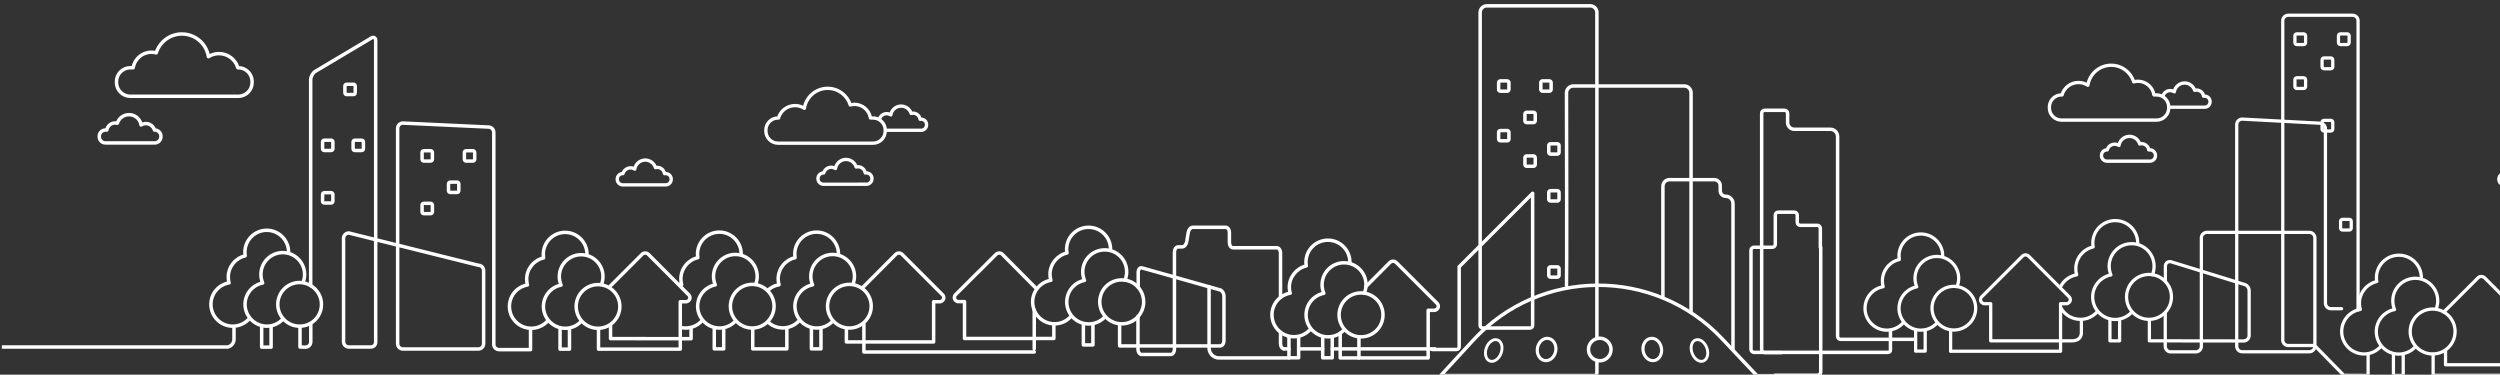 <?xml version="1.0" encoding="utf-8"?>
<!-- Generator: Adobe Illustrator 25.0.0, SVG Export Plug-In . SVG Version: 6.00 Build 0)  -->
<svg version="1.1" xmlns="http://www.w3.org/2000/svg" xmlns:xlink="http://www.w3.org/1999/xlink" x="0px" y="0px"
	 viewBox="0 0 2015 302" style="enable-background:new 0 0 2015 302;" xml:space="preserve">
<rect x="0" y="0" width="2015" height="302" fill="#333333" stroke="none"/>
<style type="text/css">
	.st0{clip-path:url(#SVGID_2_);}
	.st1{fill:none;stroke:#FFFFFF;stroke-width:2.699;stroke-linecap:round;stroke-linejoin:round;}
	.st2{fill:none;stroke:#FFFFFF;stroke-width:2.63;stroke-linecap:round;stroke-linejoin:round;}
	.st3{fill:none;stroke:#FFFFFF;stroke-width:2.63;stroke-linecap:round;stroke-linejoin:round;}
	.st4{fill:none;stroke:#FFFFFF;stroke-width:2.807;stroke-linecap:round;stroke-linejoin:round;}
	.st5{fill:none;stroke:#FFFFFF;stroke-width:2.544;stroke-linecap:round;stroke-linejoin:round;}
	.st6{fill:none;stroke:#FFFFFF;stroke-width:2.335;stroke-linecap:round;stroke-linejoin:round;}
	.st7{display:none;}
</style>
<g id="Camada_1">
	<g>
		<g>
			<defs>
				<rect id="SVGID_1_" x="1.5" y="-42.6" width="2014.1" height="356.1"/>
			</defs>
			<clipPath id="SVGID_2_">
				<use xlink:href="#SVGID_1_"  style="overflow:visible;"/>
			</clipPath>
			<g class="st0">
				<path class="st1" d="M1724.5,96.8h13.7c5.4,0,9.8-4.4,9.8-9.8v-0.7c0-5.4-4.4-9.8-9.8-9.8h-2.1c-1-6.2-6.4-11-12.9-11
					c-1.2,0-2.3,0.2-3.4,0.5c-2.4-7.8-9.6-13.4-18.2-13.4c-9.5,0-17.4,7-18.8,16.1c-2.2-1.4-4.7-2.2-7.5-2.2
					c-6.3,0-11.7,4.2-13.3,10h-0.4c-5.4,0-9.8,4.4-9.8,9.8v0.7c0,5.4,4.4,9.8,9.8,9.8h14.8L1724.5,96.8L1724.5,96.8z"/>
				<path class="st1" d="M1743.3,77.4c0.8-2.6,3.1-4.4,5.9-4.4c1.2,0,2.4,0.4,3.3,1c0.6-4,4.1-7.1,8.3-7.1c3.8,0,7,2.5,8.1,5.9
					c0.5-0.1,1-0.2,1.5-0.2c2.9,0,5.3,2.1,5.7,4.9h0.9c2.4,0,4.3,1.9,4.3,4.3v0.3c0,2.4-1.9,4.3-4.3,4.3h-28"/>
				<path class="st1" d="M1726.7,129.9h6.2c2.4,0,4.4-2,4.4-4.4v-0.3c0-2.4-2-4.4-4.4-4.4h-1c-0.4-2.8-2.9-5-5.8-5
					c-0.5,0-1.1,0.1-1.5,0.2c-1.1-3.5-4.4-6.1-8.2-6.1c-4.3,0-7.9,3.2-8.5,7.3c-1-0.6-2.2-1-3.4-1c-2.9,0-5.3,1.9-6.1,4.6h-0.2
					c-2.4,0-4.4,2-4.4,4.4v0.3c0,2.4,2,4.4,4.4,4.4h6.7H1726.7z"/>
				<path class="st1" d="M690,115.4h13.7c5.4,0,9.8-4.4,9.8-9.8v-0.7c0-5.4-4.4-9.8-9.8-9.8h-2.1c-1-6.2-6.4-11-12.9-11
					c-1.2,0-2.3,0.2-3.4,0.5c-2.4-7.8-9.6-13.4-18.2-13.4c-9.5,0-17.4,7-18.8,16.1c-2.2-1.4-4.7-2.2-7.5-2.2
					c-6.3,0-11.7,4.2-13.3,10h-0.4c-5.4,0-9.8,4.4-9.8,9.8v0.7c0,5.4,4.4,9.8,9.8,9.8h14.8L690,115.4L690,115.4z"/>
				<path class="st1" d="M708.8,96c0.8-2.6,3.1-4.4,5.9-4.4c1.2,0,2.4,0.4,3.3,1c0.6-4,4.1-7.1,8.3-7.1c3.8,0,7,2.5,8.1,5.9
					c0.5-0.1,1-0.2,1.5-0.2c2.9,0,5.3,2.1,5.7,4.9h0.9c2.4,0,4.3,1.9,4.3,4.3v0.3c0,2.4-2,4.3-4.3,4.3h-28"/>
				<path class="st1" d="M692.2,148.5h6.2c2.4,0,4.4-2,4.4-4.4v-0.3c0-2.4-2-4.4-4.4-4.4h-1c-0.5-2.8-2.9-5-5.8-5
					c-0.5,0-1,0.1-1.5,0.2c-1.1-3.5-4.4-6.1-8.2-6.1c-4.3,0-7.9,3.2-8.5,7.3c-1-0.6-2.2-1-3.4-1c-2.9,0-5.3,1.9-6.1,4.6h-0.2
					c-2.4,0-4.4,2-4.4,4.4v0.3c0,2.4,2,4.4,4.4,4.4h6.7H692.2z"/>
				<path class="st1" d="M2047,149h6.2c2.4,0,4.4-2,4.4-4.4v-0.3c0-2.4-2-4.4-4.4-4.4h-1c-0.4-2.8-2.9-5-5.8-5
					c-0.5,0-1.1,0.1-1.5,0.2c-1.1-3.5-4.4-6.1-8.2-6.1c-4.3,0-7.9,3.2-8.5,7.3c-1-0.6-2.2-1-3.4-1c-2.9,0-5.3,1.9-6.1,4.6h-0.2
					c-2.4,0-4.4,2-4.4,4.4v0.3c0,2.4,2,4.4,4.4,4.4h6.7H2047z"/>
				<path class="st1" d="M530.4,149h6.2c2.4,0,4.4-2,4.4-4.4v-0.3c0-2.4-2-4.4-4.4-4.4h-1c-0.5-2.8-2.9-5-5.8-5
					c-0.5,0-1,0.1-1.5,0.2c-1.1-3.5-4.4-6.1-8.2-6.1c-4.3,0-7.9,3.2-8.5,7.3c-1-0.6-2.1-1-3.4-1c-2.9,0-5.3,1.9-6.1,4.6h-0.2
					c-2.4,0-4.4,2-4.4,4.4v0.3c0,2.4,2,4.4,4.4,4.4h6.7H530.4z"/>
				<path class="st2" d="M1565.8,206.2c0-9.7-7.9-17.6-17.6-17.6s-17.6,7.9-17.6,17.6c0,1,0.1,2,0.2,3c-7.8,1.8-13.6,8.8-13.6,17.2
					c0,1.6,0.2,3.2,0.6,4.7c-8.3,1.4-14.6,8.7-14.6,17.4c0,9.7,7.9,17.6,17.6,17.6c5.1,0,9.8-2.2,13-5.7 M1577.3,231.1
					c0.9-2.1,1.4-4.4,1.4-6.8c0-9.7-7.9-17.6-17.6-17.6c-9.7,0-17.6,7.9-17.6,17.6c0,2.4,0.5,4.8,1.4,6.9
					c-8.1,1.6-14.3,8.7-14.3,17.3c0,9.7,7.9,17.6,17.6,17.6c5.2,0,9.8-2.2,13.1-5.8 M1592.4,248.4c0,9.7-7.9,17.6-17.6,17.6
					s-17.6-7.9-17.6-17.6c0-9.7,7.9-17.6,17.6-17.6C1584.5,230.8,1592.4,238.7,1592.4,248.4z M1551.7,266.1v16.9h-7.7v-16.9
					 M1572.2,282.9v-16.9"/>
				<path class="st2" d="M1858.3,34.4c0,0.8-0.7,1.5-1.5,1.5h-5.6c-0.8,0-1.5-0.7-1.5-1.5v-5.6c0-0.8,0.7-1.5,1.5-1.5h5.6
					c0.8,0,1.5,0.7,1.5,1.5V34.4z M1893.4,34.4c0,0.8-0.7,1.5-1.5,1.5h-5.6c-0.8,0-1.5-0.7-1.5-1.5v-5.6c0-0.8,0.7-1.5,1.5-1.5h5.6
					c0.8,0,1.5,0.7,1.5,1.5V34.4z M1880.2,53.9c0,0.8-0.7,1.5-1.5,1.5h-5.6c-0.8,0-1.5-0.7-1.5-1.5v-5.7c0-0.8,0.7-1.5,1.5-1.5h5.6
					c0.8,0,1.5,0.7,1.5,1.5V53.9z M1858.3,69.8c0,0.8-0.7,1.5-1.5,1.5h-5.6c-0.8,0-1.5-0.7-1.5-1.5v-5.6c0-0.8,0.7-1.5,1.5-1.5h5.6
					c0.8,0,1.5,0.7,1.5,1.5V69.8z M1880.2,104.1c0,0.8-0.7,1.5-1.5,1.5h-5.6c-0.8,0-1.5-0.7-1.5-1.5v-5.6c0-0.8,0.7-1.5,1.5-1.5h5.6
					c0.8,0,1.5,0.7,1.5,1.5V104.1z M1895.1,183.9c0,0.8-0.7,1.5-1.5,1.5h-5.6c-0.8,0-1.5-0.7-1.5-1.5v-5.6c0-0.8,0.7-1.5,1.5-1.5
					h5.6c0.8,0,1.5,0.7,1.5,1.5V183.9z"/>
				<polyline class="st2" points="2118.6,302.4 2091.6,302.4 2091.6,285.5 				"/>
				<path class="st2" d="M2029.1,284.5c1.4,0.3,2.8,0.5,4.3,0.5c5.3,0,10-2.3,13.3-5.9"/>
				<path class="st2" d="M2079.6,223.6c0-10-8.1-18.1-18.1-18.1c-10,0-18.1,8.1-18.1,18.1c0,1.1,0.1,2.1,0.3,3.1
					c-8,1.9-14,9-14,17.6c0,1.7,0.2,3.3,0.7,4.9"/>
				<path class="st2" d="M2091.4,249.2c0.9-2.1,1.4-4.5,1.4-7c0-10-8.1-18.1-18.1-18.1c-10,0-18.1,8.1-18.1,18.1
					c0,2.5,0.5,4.9,1.4,7.1c-8.3,1.6-14.7,8.9-14.7,17.8c0,10,8.1,18.1,18.1,18.1c5.3,0,10.1-2.3,13.4-5.9"/>
				<path class="st2" d="M2106.8,267c0,10-8.1,18.1-18.1,18.1s-18.1-8.1-18.1-18.1c0-10,8.1-18.1,18.1-18.1
					C2098.7,248.9,2106.8,257,2106.8,267z"/>
				<polyline class="st2" points="2065,285.1 2065,302.4 2057.1,302.4 2057.1,285.1 				"/>
				<path class="st2" d="M1745.3,226.4v-11.8c0-2.4,1.9-4.1,4.3-3.7l58.9,18.2c2.4,0.4,4.3,2.7,4.3,5.1v36.2c0,2.4-2,4.4-4.4,4.4
					l-76-0.1v-17"/>
				<path class="st2" d="M1887.3,248.8h-8.6c-2.4,0-4.4-2-4.4-4.4V103.7c0-2.4-2-4.4-4.4-4.4l-62.7-3.3c-2.4,0-4.4,2-4.4,4.4v178.7
					c0,2.4,2,4.4,4.4,4.4h54.2c2.4,0,4.4-2,4.4-4.4v-87.4c0-2.4-2-4.4-4.4-4.4h-82.7c-2.4,0-4.4,2-4.4,4.4v87.5c0,2.4-2,4.4-4.4,4.4
					h-20.3c-2.4,0-4.4-2-4.4-4.4v-26.9"/>
				<polyline class="st2" points="2036.7,285.1 2036.7,294 1971.1,294 1971.1,282.4 				"/>
				<path class="st2" d="M1969.7,251.5l27.6-27.6c1.4-1.4,3.8-1.4,5.3,0l33.7,33.8c0.5,0.6,0.8,1.3,0.8,2.1c0,1.9-1.5,3.4-3.4,3.4
					l-4.7,0l0,39.3l-67.9,0v-17"/>
				<path class="st2" d="M1951.6,223.8c0-10-8.1-18.1-18.1-18.1c-10,0-18.1,8.1-18.1,18.1c0,1.1,0.1,2.1,0.3,3.1
					c-8,1.9-14,9-14,17.6c0,1.7,0.2,3.3,0.7,4.9c-8.5,1.5-15,8.9-15,17.8c0,10,8.1,18.1,18.1,18.1c5.3,0,10-2.3,13.3-5.9"/>
				<path class="st2" d="M1963.4,249.4c0.9-2.1,1.4-4.5,1.4-7c0-10-8.1-18.1-18.1-18.1s-18.1,8.1-18.1,18.1c0,2.5,0.5,4.9,1.4,7.1
					c-8.3,1.6-14.7,8.9-14.7,17.8c0,10,8.1,18.1,18.1,18.1c5.3,0,10.1-2.3,13.4-5.9"/>
				<path class="st2" d="M1978.8,267.2c0,10-8.1,18.1-18.1,18.1s-18.1-8.1-18.1-18.1c0-10,8.1-18.1,18.1-18.1
					S1978.8,257.2,1978.8,267.2z"/>
				<polyline class="st2" points="1937,285.3 1937,302.6 1929.1,302.6 1929.1,285.3 				"/>
				<path class="st3" d="M1908.7,285.3v17.3l-19.6-0.1l-23.5-24h-21.3c-2.4,0-4.4-2-4.4-4.4V16.7c0-2.4,2-4.4,4.4-4.4h51.9
					c2.4,0,4.4,2,4.4,4.4v233"/>
				<path class="st2" d="M1677.6,258.5v9.7c0,3.2-2,6.5-7.4,6.5l-65.7,0v-29.9h-4.9c-1.8,0-3.3-1.5-3.3-3.3c0-0.8,0.3-1.5,0.8-2.1
					l32.9-32.9c1.4-1.4,3.7-1.4,5.1,0l32.8,32.9c0.5,0.6,0.8,1.3,0.8,2.1c0,1.8-1.5,3.3-3.3,3.3l-4.6,0l0,38.3l-88.6,0"/>
				<path class="st2" d="M1661,248.1c0.2,0.4,0.4,0.7,0.7,1.1c3.2,5,8.8,8.2,15.2,8.2c5.3,0,10-2.3,13.3-5.9"/>
				<path class="st2" d="M1723,195.9c0-10-8.1-18.1-18.1-18.1c-10,0-18.1,8.1-18.1,18.1c0,1.1,0.1,2.1,0.3,3.1c-8,1.9-14,9-14,17.6
					c0,1.7,0.2,3.3,0.7,4.9c-5.8,1-10.7,4.8-13.2,10"/>
				<path class="st2" d="M1734.8,221.5c0.9-2.1,1.4-4.5,1.4-7c0-10-8.1-18.1-18.1-18.1s-18.1,8.1-18.1,18.1c0,2.5,0.5,4.9,1.4,7.1
					c-8.3,1.6-14.7,8.9-14.7,17.8c0,10,8.1,18.1,18.1,18.1c5.3,0,10.1-2.3,13.4-5.9"/>
				<path class="st2" d="M1750.2,239.3c0,6.8-3.7,12.7-9.3,15.8c-2.6,1.5-5.6,2.3-8.8,2.3c-10,0-18.1-8.1-18.1-18.1
					c0-10,8.1-18.1,18.1-18.1C1742.1,221.2,1750.2,229.3,1750.2,239.3z"/>
				<polyline class="st2" points="1708.4,257.4 1708.4,274.7 1700.6,274.7 1700.6,257.4 				"/>
				<g>
					<path class="st4" d="M348.5,170.8c0,0.8-0.6,1.4-1.4,1.4h-5.5c-0.8,0-1.4-0.6-1.4-1.4v-5.5c0-0.8,0.6-1.4,1.4-1.4h5.5
						c0.8,0,1.4,0.6,1.4,1.4V170.8z M369.8,153.7c0,0.8-0.6,1.4-1.4,1.4h-5.5c-0.8,0-1.4-0.6-1.4-1.4v-5.5c0-0.8,0.6-1.4,1.4-1.4
						h5.5c0.8,0,1.4,0.6,1.4,1.4V153.7z M382.6,128.4c0,0.8-0.6,1.4-1.4,1.4h-5.5c-0.8,0-1.4-0.6-1.4-1.4v-5.5
						c0-0.8,0.6-1.4,1.4-1.4h5.5c0.8,0,1.4,0.7,1.4,1.4V128.4z M348.5,128.4c0,0.8-0.6,1.4-1.4,1.4h-5.5c-0.8,0-1.4-0.6-1.4-1.4
						v-5.5c0-0.8,0.6-1.4,1.4-1.4h5.5c0.8,0,1.4,0.7,1.4,1.4V128.4z M268.3,162.2c0,0.8-0.6,1.4-1.4,1.4h-5.5
						c-0.8,0-1.4-0.6-1.4-1.4v-5.5c0-0.8,0.6-1.4,1.4-1.4h5.5c0.8,0,1.4,0.6,1.4,1.4V162.2z M286.3,74.8c0,0.8-0.6,1.4-1.4,1.4h-5.5
						c-0.8,0-1.4-0.6-1.4-1.4v-5.5c0-0.8,0.6-1.4,1.4-1.4h5.5c0.8,0,1.4,0.6,1.4,1.4V74.8z M292.9,119.9c0,0.8-0.6,1.4-1.4,1.4H286
						c-0.8,0-1.4-0.6-1.4-1.4v-5.5c0-0.8,0.6-1.4,1.4-1.4h5.5c0.8,0,1.4,0.6,1.4,1.4V119.9z M268.3,119.9c0,0.8-0.6,1.4-1.4,1.4
						h-5.5c-0.8,0-1.4-0.6-1.4-1.4v-5.5c0-0.8,0.6-1.4,1.4-1.4h5.5c0.8,0,1.4,0.6,1.4,1.4V119.9z"/>
					<path class="st4" d="M777.4,272.8v-29.7h-4.9c-1.8,0-3.3-1.5-3.3-3.3c0-0.8,0.3-1.5,0.8-2.1l18.5-18.5 M788.5,219.3l14.3-14.3
						c1.4-1.4,3.7-1.4,5.1,0l27.4,27.6 M833.6,250l0,31.2 M618.8,259.4c3.2,3.1,7.5,4.9,12.2,4.9c5.1,0,9.8-2.2,13-5.7 M675.8,204.7
						c0-9.7-7.9-17.6-17.6-17.6s-17.6,7.9-17.6,17.6c0,1,0.1,2,0.2,3c-7.8,1.8-13.6,8.8-13.6,17.1c0,1.6,0.2,3.2,0.7,4.7
						c-3.4,0.6-6.5,2.1-8.9,4.4 M687.3,229.5c0.9-2.1,1.4-4.4,1.4-6.8c0-9.7-7.9-17.6-17.6-17.6s-17.6,7.9-17.6,17.6
						c0,2.4,0.5,4.8,1.4,6.9c-8.1,1.6-14.2,8.7-14.2,17.2c0,9.7,7.9,17.6,17.6,17.6c5.2,0,9.8-2.2,13-5.8 M702.2,246.8
						c0,9.7-7.9,17.6-17.6,17.6s-17.6-7.9-17.6-17.6c0-9.7,7.9-17.6,17.6-17.6C694.4,229.2,702.2,237.1,702.2,246.8z M661.7,264.4
						v16.8H654v-16.8 M694.8,232.3l27.2-27.3c1.4-1.4,3.7-1.4,5.1,0l32.8,32.8c0.5,0.6,0.8,1.3,0.8,2.1c0,1.8-1.5,3.3-3.3,3.3h-4.9
						v32.4h-70.3v-11.1 M696.3,260.5l0,23.2l137.3,0 M634.2,264.4v16.8h-27.5v-16.5 M548.4,263.9c1.3,0.3,2.8,0.5,4.2,0.5
						c5.1,0,9.8-2.2,13-5.7 M597.4,204.7c0-9.7-7.9-17.6-17.6-17.6c-9.7,0-17.6,7.9-17.6,17.6c0,1,0.1,2,0.2,3
						c-7.8,1.8-13.6,8.8-13.6,17.1c0,1.6,0.2,3.2,0.6,4.7 M608.9,229.5c0.9-2.1,1.4-4.4,1.4-6.8c0-9.7-7.9-17.6-17.6-17.6
						s-17.6,7.9-17.6,17.6c0,2.4,0.5,4.8,1.4,6.9c-8.1,1.6-14.2,8.7-14.2,17.2c0,9.7,7.9,17.6,17.6,17.6c5.2,0,9.8-2.2,13-5.8
						 M623.9,246.8c0,9.7-7.9,17.6-17.6,17.6c-9.7,0-17.6-7.9-17.6-17.6c0-9.7,7.9-17.6,17.6-17.6
						C616,229.2,623.9,237.1,623.9,246.8z M583.3,264.4v16.8h-7.6v-16.8 M250.5,261v14.5c0,2.4-1.9,4.3-4.3,4.3l-4.4-0.1v-16.5
						 M291.7,279.7h7.2c2.2,0,3.9-1.8,3.9-3.9V32.7c0-2.4-1.6-3.2-3.6-2l-45.2,26.9c-2,1.3-3.6,4.3-3.6,6.6v166 M-170,278.1
						c-2.4,0-4.3-1.9-4.3-4.3V163.7c0-2.4-1.9-4.3-4.3-4.3h-16.7c-2.3,0-4.3-1.9-4.3-4.3v-7.9c0-2.4-1.9-4.3-4.3-4.3h-18.7
						c-2.3,0-4.7,1.9-5.2,4.2l-1.7,7.3c-0.5,2.3-2.9,4.2-5.2,4.2h-4.5c-2.4,0-4.3,1.9-4.3,4.3v113c0,2.4-1.9,4.3-4.3,4.3h-52.3
						c-2.4,0-4.3-1.9-4.3-4.3v-61.4c0-2.4,1.9-4,4.2-3.6l89.9,17.6c2.3,0.4,4.2,2.6,4.2,5v31.3c0,2.4-1.9,4.3-4.3,4.3h-50.3
						 M-125.5,279.7h16.2c2.3,0,4.3-1.9,4.3-4.3V47.4c0-2.4-1.9-4.3-4.3-4.3H-122c-2.3,0-5.5,1.5-7,3.3l-9.4,11.4
						c-1.5,1.8-4.6,3.3-7,3.3h-11.5c-2.4,0-4.3,1.9-4.3,4.3v208.4c0,2.4-1.9,4.3-4.3,4.3 M427.6,264.5v17.3h-25.3
						c-2.4,0-4.3-1.9-4.3-4.3V106.7c0-2.3-1.9-4.3-4.3-4.3l-68.9-3.2c-2.4,0-4.3,1.9-4.3,4.3V277c0,2.4,1.9,4.3,4.3,4.3h60.7
						c2.4,0,4.3-1.9,4.3-4.3v-58.9c0-2.4-1.9-4.3-4.3-4.3l-104.3-26c-2.4,0-4.3,1.9-4.3,4.3v83.3c0,2.4,1.9,4.3,4.3,4.3h10.5
						 M557,263.8v9.2l-64.9-0.1v-11.2 M490.7,231.8l26.8-26.8c1.4-1.4,3.7-1.4,5.1,0l32.7,32.8c0.5,0.6,0.8,1.3,0.8,2.1
						c0,1.8-1.5,3.3-3.3,3.3l-4.5,0l0,38.2l-65.9,0v-16.5 M473.1,204.9c0-9.7-7.9-17.6-17.6-17.6c-9.7,0-17.6,7.9-17.6,17.6
						c0,1,0.1,2,0.2,3c-7.8,1.8-13.6,8.8-13.6,17.1c0,1.6,0.2,3.2,0.6,4.7c-8.3,1.4-14.5,8.6-14.5,17.3c0,9.7,7.9,17.6,17.6,17.6
						c5.1,0,9.8-2.2,13-5.7 M484.6,229.7c0.9-2.1,1.4-4.4,1.4-6.8c0-9.7-7.9-17.6-17.6-17.6c-9.7,0-17.6,7.9-17.6,17.6
						c0,2.4,0.5,4.8,1.4,6.9c-8.1,1.6-14.2,8.7-14.2,17.2c0,9.7,7.9,17.6,17.6,17.6c5.2,0,9.8-2.2,13-5.8 M499.6,247
						c0,9.7-7.9,17.6-17.6,17.6c-9.7,0-17.6-7.9-17.6-17.6c0-9.7,7.9-17.6,17.6-17.6C491.7,229.4,499.6,237.3,499.6,247z M459,264.6
						v16.8h-7.6v-16.8 M777.4,272.8h72V261"/>
					<path class="st4" d="M188.6,264v9.4c0,3.1-2.2,5.7-5.1,6.3l-345.3,0 M232.6,203.2c0-9.7-7.9-17.6-17.6-17.6
						s-17.6,7.9-17.6,17.6c0,1,0.1,2,0.2,3c-7.8,1.8-13.6,8.8-13.6,17.1c0,1.6,0.2,3.2,0.6,4.7c-8.3,1.4-14.6,8.6-14.6,17.3
						c0,9.7,7.9,17.6,17.6,17.6c5.1,0,9.8-2.2,13-5.7 M244.1,228c0.9-2.1,1.4-4.4,1.4-6.8c0-9.7-7.9-17.6-17.6-17.6
						c-9.7,0-17.6,7.9-17.6,17.6c0,2.4,0.5,4.8,1.4,6.9c-8.1,1.6-14.2,8.7-14.2,17.2c0,9.7,7.9,17.6,17.6,17.6c5.1,0,9.8-2.2,13-5.8
						 M259.1,245.4c0,6.6-3.6,12.3-9,15.3c-2.5,1.4-5.5,2.2-8.6,2.2c-9.7,0-17.6-7.9-17.6-17.6s7.9-17.6,17.6-17.6
						C251.2,227.8,259.1,235.7,259.1,245.4z M218.5,263v16.8h-7.6V263"/>
				</g>
				<path class="st4" d="M2410.8,54.6h-0.4c-1.9-6.6-8-11.4-15.2-11.4c-3.1,0-6.1,0.9-8.5,2.5c-1.6-10.4-10.5-18.3-21.4-18.3
					c-9.7,0-17.9,6.4-20.7,15.2c-1.2-0.3-2.5-0.5-3.9-0.5c-7.4,0-13.5,5.4-14.6,12.5h-2.4c-6.1,0-11.1,5-11.1,11.1v0.8
					c0,6.1,5,11.1,11.1,11.1h87.1c6.1,0,11.1-5,11.1-11.1v-0.8C2421.9,59.6,2416.9,54.6,2410.8,54.6z"/>
				<path class="st4" d="M2310.7,115.2h-7.1c-2.8,0-5-2.3-5-5v-0.4c0-2.8,2.3-5,5-5h1.1c0.5-3.2,3.3-5.7,6.6-5.7
					c0.6,0,1.2,0.1,1.8,0.2c1.2-4,5-6.9,9.4-6.9c4.9,0,9,3.6,9.7,8.3c1.1-0.7,2.4-1.1,3.9-1.1c3.3,0,6,2.2,6.9,5.2h0.2
					c2.8,0,5,2.3,5,5v0.4c0,2.8-2.3,5-5,5h-7.6L2310.7,115.2L2310.7,115.2z"/>
				<path class="st4" d="M192.1,54.6h-0.4c-1.9-6.6-8-11.4-15.2-11.4c-3.1,0-6.1,0.9-8.5,2.5c-1.6-10.4-10.5-18.3-21.4-18.3
					c-9.7,0-17.9,6.4-20.7,15.2c-1.2-0.3-2.5-0.5-3.9-0.5c-7.4,0-13.5,5.4-14.7,12.5H105c-6.1,0-11.1,5-11.1,11.1v0.8
					c0,6.1,5,11.1,11.1,11.1h87.1c6.1,0,11.1-5,11.1-11.1v-0.8C203.2,59.6,198.2,54.6,192.1,54.6z"/>
				<path class="st4" d="M92,115.2H85c-2.8,0-5-2.3-5-5v-0.4c0-2.8,2.3-5,5-5h1.1c0.5-3.2,3.3-5.7,6.7-5.7c0.6,0,1.2,0.1,1.8,0.2
					c1.2-4,5-6.9,9.4-6.9c4.9,0,9,3.6,9.7,8.3c1.1-0.7,2.4-1.1,3.9-1.1c3.3,0,6,2.2,6.9,5.2h0.2c2.8,0,5,2.3,5,5v0.4
					c0,2.8-2.3,5-5,5h-7.6L92,115.2L92,115.2z"/>
				<path class="st4" d="M2130.2,279.7c3.2,3.5,7.8,5.7,12.9,5.7c9.7,0,17.6-7.9,17.6-17.6c0-8.7-6.3-15.9-14.6-17.3
					c0.4-1.5,0.6-3.1,0.6-4.7c0-8.3-5.8-15.3-13.6-17.1c0.2-1,0.2-2,0.2-3c0-9.7-7.9-17.6-17.6-17.6s-17.6,7.9-17.6,17.6
					 M2102.9,279.6c3.2,3.5,7.9,5.8,13,5.8c9.7,0,17.6-7.9,17.6-17.6c0-8.5-6.1-15.7-14.2-17.2c0.9-2.1,1.4-4.4,1.4-6.9
					c0-9.7-7.9-17.6-17.6-17.6c-5.3,0-10.1,2.4-13.3,6.1 M2120.1,285.4v16.8h-7.6v-16.8 M2298.6,279.7c3.2,3.5,7.8,5.7,13,5.7
					c4.8,0,9.1-1.9,12.2-4.9 M2323.5,254.9c-2.4-2.2-5.5-3.8-8.9-4.4c0.4-1.5,0.6-3.1,0.6-4.7c0-8.3-5.8-15.3-13.6-17.1
					c0.2-1,0.2-2,0.2-3c0-9.7-7.9-17.6-17.6-17.6c-9.7,0-17.6,7.9-17.6,17.6 M2271.4,279.6c3.2,3.5,7.9,5.8,13,5.8
					c9.7,0,17.6-7.9,17.6-17.6c0-8.5-6.1-15.7-14.2-17.2c0.9-2.1,1.4-4.4,1.4-6.9c0-9.7-7.9-17.6-17.6-17.6s-17.6,7.9-17.6,17.6
					c0,2.4,0.5,4.7,1.4,6.8 M2257.9,250.2c9.7,0,17.6,7.9,17.6,17.6c0,9.7-7.9,17.6-17.6,17.6c-9.7,0-17.6-7.9-17.6-17.6
					C2240.3,258.1,2248.2,250.2,2257.9,250.2z M2288.6,285.4v16.8h-7.6v-16.8 M2260.4,285.4v16.8h-7.6l0-8.3l-62.7,0v-29.8h-4.9
					c-1.8,0-3.3-1.5-3.3-3.3c0-0.8,0.3-1.5,0.8-2.1l32.8-32.9c1.4-1.4,3.7-1.4,5.1,0l27.2,27.3 M2140,285.4v17l106.3,0l0-20.9
					 M2335.9,285.8v16.5h-27.5v-16.8 M2377,279.7c3.2,3.5,7.8,5.7,13,5.7c1.4,0,2.9-0.2,4.2-0.5 M2393,250.5
					c0.4-1.5,0.6-3.1,0.6-4.7c0-8.3-5.8-15.3-13.6-17.1c0.2-1,0.2-2,0.2-3c0-9.7-7.9-17.6-17.6-17.6s-17.6,7.9-17.6,17.6
					 M2349.7,279.6c3.2,3.5,7.9,5.8,13,5.8c9.7,0,17.6-7.9,17.6-17.6c0-8.5-6.1-15.7-14.2-17.2c0.9-2.1,1.4-4.4,1.4-6.9
					c0-9.7-7.9-17.6-17.6-17.6c-9.7,0-17.6,7.9-17.6,17.6c0,2.4,0.5,4.7,1.4,6.8 M2336.2,250.2c9.7,0,17.6,7.9,17.6,17.6
					c0,9.7-7.9,17.6-17.6,17.6s-17.6-7.9-17.6-17.6C2318.7,258.1,2326.5,250.2,2336.2,250.2z M2366.9,285.4v16.8h-7.6v-16.8
					 M2718,284.3v16.5l-4.4,0.1c-2.4,0-4.3-1.9-4.3-4.3V282 M2709.3,251.2v-166c0-2.3-1.6-5.3-3.6-6.6l-45.2-26.9
					c-2-1.3-3.6-0.4-3.6,2v232.1v10c0,2.7,2.2,5,5,5h15.3c2.4,0,4.3-1.9,4.3-4.3v-54.2c0-2.4-1.9-4.3-4.3-4.3l-120.3-29.1
					c-2.4,0-4.3,1.9-4.3,4.3v84.9c0,2.4,1.9,4.3,4.3,4.3h60.7c2.4,0,4.3-1.9,4.3-4.3V124.5c0-2.3-1.9-4.3-4.3-4.3l-68.9,3.2
					c-2.4,0-4.3,1.9-4.3,4.3v136.7c0,2.4-1.9,4.3-4.3,4.3h-8.4 M2450.5,282.8V294l-63.7,0.1v-8.7 M2460.2,285.9v16.5l-65.9,0l0-38.2
					l-4.6,0c-1.8,0-3.3-1.5-3.3-3.3c0-0.8,0.3-1.5,0.8-2.1l32.7-32.8c1.4-1.4,3.7-1.4,5.1,0l26.8,26.8 M2474,279.8
					c3.2,3.5,7.9,5.8,13,5.8c9.7,0,17.6-7.9,17.6-17.6c0-8.6-6.1-15.7-14.2-17.2c0.9-2.1,1.4-4.4,1.4-6.9c0-9.7-7.9-17.6-17.6-17.6
					c-9.7,0-17.6,7.9-17.6,17.6c0,2.4,0.5,4.7,1.4,6.8 M2460.6,250.4c9.7,0,17.6,7.9,17.6,17.6s-7.9,17.6-17.6,17.6
					s-17.6-7.9-17.6-17.6C2443,258.3,2450.9,250.4,2460.6,250.4z M2491.2,285.6v16.8h-7.6v-16.8 M2523.2,20.4h50.4
					c2.3,0,4.3,1.9,4.3,4.3v250.1c0,2.4-1.9,4.3-4.3,4.3h-20.7l-22.8,23.3l-38.9,0.1"/>
				<polyline class="st4" points="2084.6,285.1 2084.6,302.6 2091.6,302.6 				"/>
				<g>
					<path class="st4" d="M1256.6,222c0,0.8-0.6,1.4-1.4,1.4h-5.5c-0.8,0-1.4-0.6-1.4-1.4v-5.5c0-0.8,0.6-1.4,1.4-1.4h5.5
						c0.8,0,1.4,0.6,1.4,1.4V222z M1256.6,122.8c0,0.8-0.6,1.4-1.4,1.4h-5.5c-0.8,0-1.4-0.6-1.4-1.4v-5.5c0-0.8,0.6-1.4,1.4-1.4h5.5
						c0.8,0,1.4,0.6,1.4,1.4V122.8z M1256.6,160.6c0,0.8-0.6,1.4-1.4,1.4h-5.5c-0.8,0-1.4-0.6-1.4-1.4v-5.5c0-0.8,0.6-1.4,1.4-1.4
						h5.5c0.8,0,1.4,0.6,1.4,1.4V160.6z M1237.4,132.6c0,0.8-0.6,1.4-1.4,1.4h-5.5c-0.8,0-1.4-0.6-1.4-1.4v-5.5
						c0-0.8,0.6-1.4,1.4-1.4h5.5c0.8,0,1.4,0.7,1.4,1.4V132.6z M1216.2,112.1c0,0.8-0.6,1.4-1.4,1.4h-5.5c-0.8,0-1.4-0.6-1.4-1.4
						v-5.5c0-0.8,0.6-1.4,1.4-1.4h5.5c0.8,0,1.4,0.7,1.4,1.4V112.1z M1237.4,97.4c0,0.8-0.6,1.4-1.4,1.4h-5.5
						c-0.8,0-1.4-0.6-1.4-1.4v-5.5c0-0.8,0.6-1.4,1.4-1.4h5.5c0.8,0,1.4,0.6,1.4,1.4V97.4z M1250.2,72.1c0,0.8-0.6,1.4-1.4,1.4h-5.5
						c-0.8,0-1.4-0.6-1.4-1.4v-5.5c0-0.8,0.6-1.4,1.4-1.4h5.5c0.8,0,1.4,0.7,1.4,1.4V72.1z M1216.2,72.1c0,0.8-0.6,1.4-1.4,1.4h-5.5
						c-0.8,0-1.4-0.6-1.4-1.4v-5.5c0-0.8,0.6-1.4,1.4-1.4h5.5c0.8,0,1.4,0.7,1.4,1.4V72.1z"/>
					<path class="st4" d="M1435.7,284.2h-13.4c-1.3,0-2.4-1.1-2.4-2.5V114.8c0-3.2,0-8.2,0-11.2V91.3c0-1.3,1.1-2.4,2.4-2.4h16.1
						c1.3,0,2.4,1.1,2.4,2.4v7.4c0,3,2.4,5.5,5.5,5.5h29c3.2,0,5.8,2.6,5.8,5.8V271c0,1.4,1.1,2.5,2.4,2.5h59.1"/>
					<path class="st4" d="M1467.5,199.4v100.3c0,1.6-1.3,2.8-2.8,2.8h-34"/>
					<path class="st4" d="M1523.7,266.3v15.9c0,1-0.8,1.8-1.8,1.8h-108.2c-1.3,0-2.4-1.1-2.4-2.5v-79.8c0-1.4,1.1-2.4,2.4-2.4h14.8
						c1.3,0,2.4-1.1,2.4-2.4v-23.5c0-1.4,1.1-2.4,2.4-2.4h12.9c1.3,0,2.4,1.1,2.4,2.4v5.8c0,1.4,1.1,2.4,2.4,2.4h13.8
						c1.3,0,2.4,1.1,2.4,2.4v15.4"/>
					<path class="st4" d="M1154.4,281.7h19.5c1.2,0,2.2-1,2.2-2.2V215l59.2-59.2v106.5c0,1.1-0.9,2.1-2.1,2.1h-38.1
						c-1.2,0-2.1-0.9-2.1-2.1V10.1c0-3,2.4-5.4,5.4-5.4h83.3c3,0,5.4,2.4,5.4,5.4v262.5"/>
					<path class="st4" d="M1262.6,230.4c0.3-1.4,0.1-127.2,0-155.5c0-3.1,2.5-5.6,5.6-5.6h89.3c3,0,5.5,2.4,5.5,5.5v176.5"/>
					<path class="st4" d="M1467.5,191.1"/>
					<path class="st4" d="M1287.1,290.5v10c0,1.2-1,2.2-2.2,2.2h-123.7l26.2-28.5c53.8-58.6,146-59.1,200.6-1.2l28.1,29.8h12.2h39.2
						"/>
					<path class="st4" d="M1340.3,239.9v-89.7c0-3,2.4-5.4,5.3-5.4h36.1c2.6,0,4.8,2.1,4.8,4.8v4.1c0,2.5,2,4.5,4.5,4.5l0,0
						c3.2,0,5.8,2.6,5.8,5.9v117.6"/>
					<path class="st4" d="M1298.5,281.7c0,5-4.1,9.1-9.1,9.1s-9.1-4.1-9.1-9.1s4.1-9.1,9.1-9.1S1298.5,276.7,1298.5,281.7z"/>
					<path class="st5" d="M1339.1,280.4c0.9,4.9-1.7,9.5-5.8,10.2c-4.1,0.7-8-2.7-8.9-7.6c-0.9-4.9,1.7-9.5,5.8-10.2
						C1334.3,272,1338.2,275.5,1339.1,280.4z"/>
					<path class="st6" d="M1375.7,280.4c1.7,4.7,0.4,9.5-2.9,10.6c-3.3,1.2-7.3-1.7-9-6.4c-1.7-4.7-0.4-9.5,2.9-10.6
						C1370,272.8,1374,275.7,1375.7,280.4z"/>
					<path class="st5" d="M1239.2,280.4c-0.9,4.9,1.7,9.5,5.8,10.2c4.1,0.7,8-2.7,8.9-7.6c0.9-4.9-1.7-9.5-5.8-10.2
						C1244.1,272,1240.1,275.5,1239.2,280.4z"/>
					<path class="st6" d="M1198,280.4c-1.7,4.7-0.4,9.5,2.9,10.6c3.3,1.2,7.3-1.7,9-6.4c1.7-4.7,0.4-9.5-2.9-10.6
						C1203.7,272.8,1199.7,275.7,1198,280.4z"/>
				</g>
				<path class="st4" d="M917.4,231.6v-12.1c0-2.4,1.3-4,3-3.6l63.1,17.8c1.6,0.4,3,2.7,3,5v35.8c0,2.4-1.3,4.3-3,4.3h-81"/>
				<path class="st4" d="M1032.1,239.7v-35.7c0-2.4-1.3-4.3-3-4.3h-35.2c-1.7,0-3-1.9-3-4.3v-7.9c0-2.4-1.3-4.3-3-4.3h-26.5
					c-1.7,0-3.3,1.9-3.7,4.2l-1.2,7.4c-0.4,2.3-2,4.2-3.7,4.2h-3.2c-1.7,0-3,1.9-3,4.3v78.1c0,2.4-1.3,4.3-3,4.3h-23.4
					c-1.7,0-3-1.9-3-4.3V255"/>
				<path class="st4" d="M1035.1,281.2c-1.7,0-3-1.9-3-4.3v-9.1"/>
				<path class="st4" d="M1100.9,231l19.3-19.4c1.4-1.4,3.7-1.4,5.2,0l33.1,33.1c0.5,0.6,0.8,1.3,0.8,2.1c0,1.8-1.5,3.3-3.3,3.3
					h-4.9v38.4l-63.2,0h0h-7.7v-19.9"/>
				<g>
					<path class="st4" d="M1088,211.3c0-9.8-7.9-17.7-17.7-17.7c-9.8,0-17.7,7.9-17.7,17.7c0,1,0.1,2,0.3,3
						c-7.8,1.8-13.7,8.9-13.7,17.2c0,1.6,0.2,3.2,0.7,4.8c-8.3,1.4-14.7,8.7-14.7,17.4c0,9.8,7.9,17.7,17.7,17.7
						c5.2,0,9.8-2.2,13.1-5.8"/>
					<g>
						<path class="st4" d="M1099.6,236.3c0.9-2.1,1.4-4.4,1.4-6.8c0-9.8-7.9-17.7-17.7-17.7c-9.8,0-17.7,7.9-17.7,17.7
							c0,2.4,0.5,4.8,1.4,6.9c-8.2,1.6-14.3,8.8-14.3,17.4c0,9.8,7.9,17.7,17.7,17.7c5.2,0,9.9-2.2,13.1-5.8"/>
						<path class="st4" d="M1114.7,253.8c0,9.8-7.9,17.7-17.7,17.7c-9.8,0-17.7-7.9-17.7-17.7s7.9-17.7,17.7-17.7
							C1106.8,236.1,1114.7,244,1114.7,253.8z"/>
						<polyline class="st4" points="1073.8,271.5 1073.8,288.4 1066.1,288.4 1066.1,271.5 						"/>
						<polyline class="st4" points="1046.7,271.5 1046.7,288.4 1038.9,288.4 1038.9,271.5 						"/>
						<line class="st4" x1="1095.3" y1="271.5" x2="1095.3" y2="288.5"/>
					</g>
				</g>
				<g>
					<path class="st4" d="M895.1,200.9c0-9.8-7.9-17.7-17.7-17.7c-9.8,0-17.7,7.9-17.7,17.7c0,1,0.1,2,0.3,3
						c-7.8,1.8-13.7,8.9-13.7,17.2c0,1.6,0.2,3.2,0.7,4.8c-8.3,1.4-14.7,8.7-14.7,17.4c0,9.8,7.9,17.7,17.7,17.7
						c5.2,0,9.8-2.2,13-5.8"/>
					<g>
						<path class="st4" d="M906.7,225.9c0.9-2.1,1.4-4.4,1.4-6.8c0-9.8-7.9-17.7-17.7-17.7s-17.7,7.9-17.7,17.7
							c0,2.4,0.5,4.8,1.4,6.9c-8.2,1.6-14.3,8.8-14.3,17.4c0,9.8,7.9,17.7,17.7,17.7c5.2,0,9.9-2.2,13.1-5.8"/>
						<path class="st4" d="M917.4,255c-3.2,3.7-8,6-13.3,6c-9.8,0-17.7-7.9-17.7-17.7s7.9-17.7,17.7-17.7c9.8,0,17.7,7.9,17.7,17.7
							C921.8,247.8,920.1,251.9,917.4,255"/>
						<polyline class="st4" points="880.9,261 880.9,278 873.2,278 873.2,261 						"/>
						<line class="st4" x1="902.4" y1="261" x2="902.4" y2="278"/>
					</g>
				</g>
				<line class="st4" x1="1073.8" y1="281.2" x2="1156.5" y2="281.2"/>
				<line class="st4" x1="1046.7" y1="281.2" x2="1066.1" y2="281.2"/>
				<line class="st4" x1="1035.1" y1="281.2" x2="1038.9" y2="281.2"/>
				<path class="st4" d="M974.5,231.2v49.3c0,4.4,3.6,8,8,8h56.4"/>
			</g>
		</g>
	</g>
</g>
<g id="Camada_2" class="st7">
</g>
</svg>

